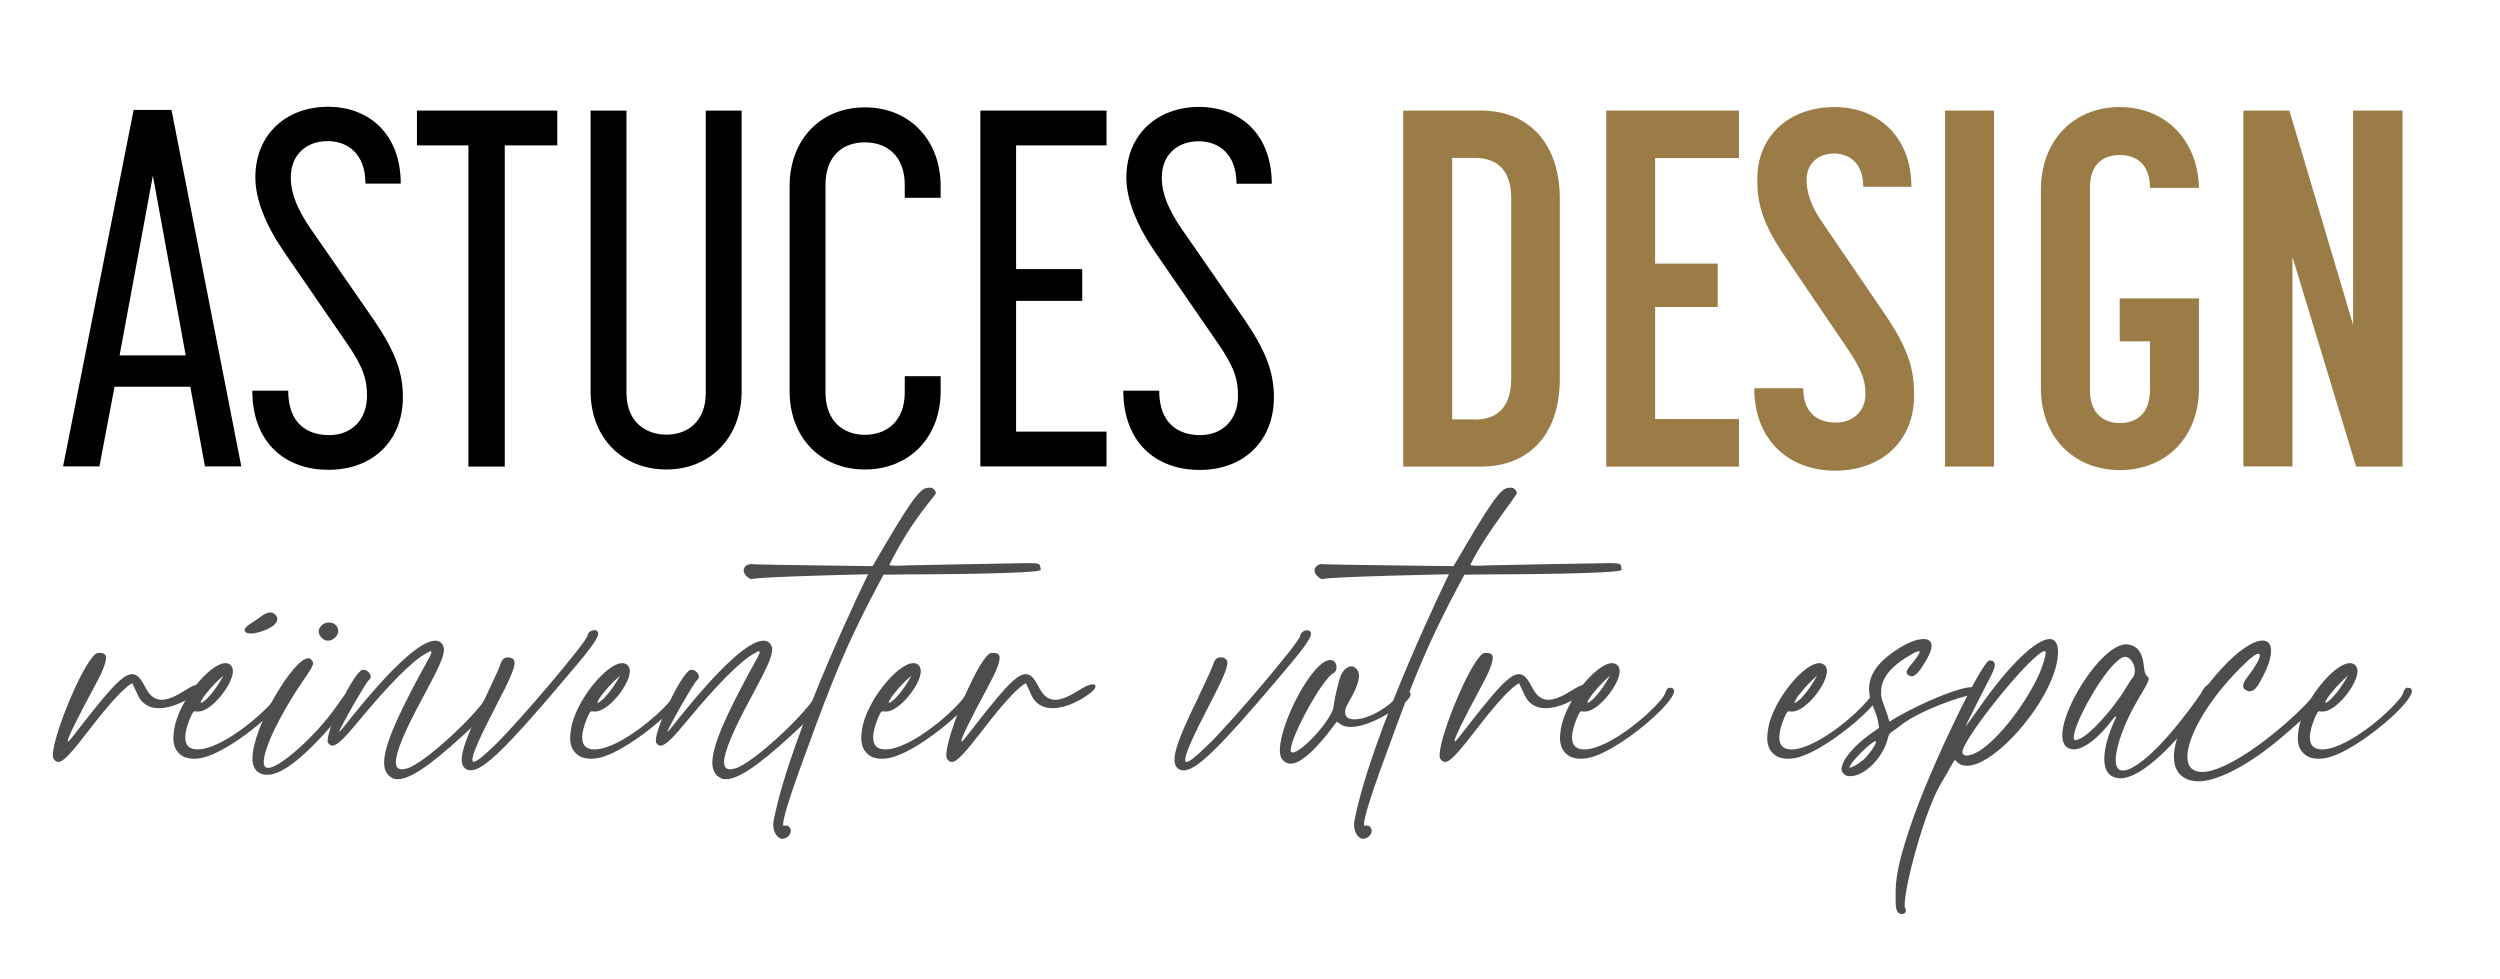 <?xml version="1.0" encoding="utf-8"?>
<!-- Generator: Adobe Illustrator 27.9.0, SVG Export Plug-In . SVG Version: 6.00 Build 0)  -->
<svg version="1.1" id="Layer_1" xmlns="http://www.w3.org/2000/svg" xmlns:xlink="http://www.w3.org/1999/xlink" x="0px" y="0px"
	 viewBox="0 0 1636.9 641.1" style="enable-background:new 0 0 1636.9 641.1;" xml:space="preserve">
<style type="text/css">
	.st0{fill:#9B7C46;}
	.st1{fill:#4D4D4F;}
</style>
<g>
	<path d="M87.5,72h24.8L158,305.4h-23.8l-9.6-52.2H75l-9.9,52.2H41.3L87.5,72z M121.6,232.7L100.1,115L78.3,232.7H121.6z"/>
	<path d="M165.2,255.8h23.5c0,21.2,12.2,29.1,26.8,29.1s24.8-9.9,24.8-25.8c0-10.6-2.3-18.8-13.9-35.4l-40.7-59.2
		c-11.9-17.5-18.5-34.1-18.5-48.3c0-28.8,20.8-46.3,47.6-46.3s47.6,17.9,47.6,50.3h-23.1c0-19.8-11.9-27.8-24.8-27.8
		c-13.6,0-24.1,8.6-24.1,23.8c0,10.9,4.6,21.2,12.9,33.4l41,59.2c14.5,21.2,19.5,35,19.5,51.2c0,28.4-19.5,47.6-48.6,47.6
		C186.1,307.7,165.2,289.2,165.2,255.8z"/>
	<path d="M306.7,95.2H273V72.4h91.9v22.8h-34.4v210.3h-23.8V95.2z"/>
	<path d="M386.7,256.2V72.4h23.5v184.8c0,20.2,13.9,27.4,26.1,27.4c13.9,0,25.8-8.6,25.8-27.4V72.4h23.5v183.8
		c0,30.1-20.5,51.2-49.3,51.2C407.2,307.4,386.7,286.3,386.7,256.2z"/>
	<path d="M517,256.2V121.9c0-30.4,20.2-51.6,49.3-51.6s49.6,21.2,49.6,51.6v7.6h-23.5V121c0-18.8-11.6-27.8-26.1-27.8
		s-25.8,8.9-25.8,27.8v135.9c0,18.8,11.6,27.8,25.8,27.8s26.1-8.9,26.1-27.8v-10.6h23.5v9.9c0,30.1-20.5,51.2-49.6,51.2
		S517,286.3,517,256.2z"/>
	<path d="M641.9,72.4h82.6v22.8h-59.2v81h43.3V197h-43.3v85.6h59.2v22.8h-82.6V72.4z"/>
	<path d="M735.5,255.8H759c0,21.2,12.2,29.1,26.8,29.1c14.5,0,24.8-9.9,24.8-25.8c0-10.6-2.3-18.8-13.9-35.4L756,164.6
		c-11.9-17.5-18.5-34.1-18.5-48.3c0-28.8,20.8-46.3,47.6-46.3s47.6,17.9,47.6,50.3h-23.1c0-19.8-11.9-27.8-24.8-27.8
		c-13.6,0-24.1,8.6-24.1,23.8c0,10.9,4.6,21.2,12.9,33.4l41,59.2c14.5,21.2,19.5,35,19.5,51.2c0,28.4-19.5,47.6-48.6,47.6
		S735.5,289.2,735.5,255.8z"/>
</g>
<g>
	<path class="st0" d="M918.8,72.4h50.9c30.4,0,51.6,20.5,51.6,57.9v117.7c0,37.7-21.2,57.5-51.6,57.5h-50.9V72.4z M965.7,274.7
		c11.9,0,23.8-5.3,23.8-27.1V130.2c0-21.2-11.6-26.8-23.8-26.8h-14.9v171.2H965.7z"/>
	<path class="st0" d="M1051.7,72.4h86.9v31.1h-54.9v69.1h41V201h-41v73.4h54.9v31.1h-86.9V72.4z"/>
	<path class="st0" d="M1148.6,254.2h32.1c0,17.2,10.6,22.5,21.2,22.5s19.5-6.6,19.5-18.8c0-8.9-2.3-15.5-11.6-29.4l-41.7-61.5
		c-15.5-22.8-17.5-36-17.5-49.6c0-29.1,21.5-47.3,50.6-47.3c28.8,0,50.3,19.8,50.3,52.2H1220c0-16.2-9.9-21.8-19.2-21.8
		c-9.6,0-17.9,6-17.9,17.2c0,7.9,2.6,16.9,10.2,27.8l41.7,61.2c15.2,22.5,18.5,35.7,18.5,52.2c0,29.8-21.2,49.3-51.9,49.3
		C1170.7,308.1,1148.6,287.6,1148.6,254.2z"/>
	<path class="st0" d="M1273.5,72.4h32.1v233.1h-32.1V72.4z"/>
	<path class="st0" d="M1336.3,254.2V124.3c0-32.1,21.2-54.2,51.6-54.2c30.1,0,51.2,21.8,51.9,52.9h-32.1c0-16.2-9.6-21.5-19.8-21.5
		c-10.2,0-19.5,5.3-19.5,21.5v132.2c0,17.2,10.6,21.8,19.5,21.8c10.2,0,19.8-5.3,19.8-21.8v-31.7h-19.8v-28.1h51.9v58.8
		c0,31.7-21.2,53.6-51.9,53.6C1357.5,307.7,1336.3,285.9,1336.3,254.2z"/>
	<path class="st0" d="M1468.9,72.4h30.1l41.7,140.2V72.4h32.4v233.1h-30.4L1501,168.2v137.2h-32.1V72.4z"/>
</g>
<g>
	<path class="st1" d="M65.2,427.5c2.3,0,4.2,0.5,4.2,3.2c0,3.2-2.1,8.9-7.8,19.3c-11.2,20.8-17.2,33-17.2,35c0,0.2,0,0.5,0.3,0.5
		c0.3,0,1.3-1.2,2.9-3.2c22.7-29.2,32.3-40.9,38.9-40.9c3.7,0,6,3.5,9.1,9.4c2.9,5.5,6.5,7.4,10.2,7.4c6.3,0,13.3-5,18.3-7.9
		c2.6-1.5,4.7-2.2,6.3-2.2c1.3,0,1.8,0.5,1.8,1.2c0,1-0.8,2.5-3.1,4.2c-6.5,5.2-16.4,10.2-25,10.2c-6.3,0-11.7-2.7-14.6-10.2
		l-2.9-6.2l-2.3,1.5c-4.7,3.5-12.8,12.1-24.5,27.3c-13,16.9-18.3,22.8-21.6,22.8c-1.3,0-2.1-0.7-3.1-2c-0.3-0.5-0.5-1.2-0.5-2.5
		c0-13.4,21.9-65.9,29.5-66.9H65.2z"/>
	<path class="st1" d="M113.5,483c0-1.7,0.3-3.2,0.5-5.2c2.6-18.3,23.2-43.6,33.6-43.6c1.6,0,2.6,0.5,3.6,1.5c0.8,1,1.3,2.2,1.3,3.7
		c0,8.9-14.1,26.5-22.7,26.5h-1c-0.5,0-0.8-0.2-1-0.2c-1.3,0-1.8,1-3.4,4.7c-2.1,5.2-3.1,9.2-3.1,12.4c0,5.5,2.9,7.9,8.1,7.9
		c8.9,0,24.5-8.2,41.2-23.3c7-6.4,11-11.4,11.7-13.4c0.5-1.2,1-3.7,2.9-3.7c2.1,0,2.9,0.7,2.9,2.2c0,7.9-32.6,35.9-51.9,42.6
		c-3.4,1.2-6.5,1.7-9.4,1.7c-2.3,0-4.4-0.5-6.3-1.2C115.8,493.2,113.5,489.2,113.5,483z M142.4,445.9c-5.7,5.5-11,12.4-11,14.1
		c0,0,0,0.2,0.3,0.2c0.3,0,1-0.5,2.4-1.5c2.6-2,7.3-7.9,9.9-12.4l2.3-4L142.4,445.9z M177.1,401c1,0,2.1,0.5,2.9,1.2
		c1,1,1.6,2,1.6,3.2c0,3-4.2,6.2-11.5,8.4c-2.4,0.7-4.2,1-5.7,1c-2.6,0-4.2-0.7-4.2-2.2c0-1.2,1.3-2.7,4.2-4.5
		c1.8-1.2,5-3.2,6.8-4.7C173.5,401.7,175.6,401,177.1,401z"/>
	<path class="st1" d="M175,507.3c-2.3,0-4.2-0.5-6-1.7c-2.3-1.7-3.7-4.7-3.7-8.9c0-20.8,26.9-65.7,36.5-65.7c0.5,0,1,0,1.6,0.5
		c1,1,1.6,1.7,1.6,2.7c0,1.7-1.8,4.7-6.5,11.4c-15.1,22.1-25.8,44.4-25.8,53.3c0,2,0.5,3.2,1.6,3.7c0.3,0.2,0.8,0.2,1.3,0.2
		c7.6,0,31.3-21.1,44.6-40.2c6.3-8.9,7.6-10.7,9.1-10.7c0.3,0,0.5,0,1,0.2c1.6,0.5,2.3,1,2.3,2.2c0,2-2.6,5.7-8.3,12.4
		C200.3,495.4,185,507.3,175,507.3z M221.5,413.1c0,3.2-3.4,6.4-6.8,6.4c-0.8,0-1.3-0.2-2.1-0.5c-2.3-1.2-3.9-3.2-3.9-5.5
		c0-0.5,0-1.2,0.3-1.7c1.3-3,3.9-4.2,6.3-4.2c2.6,0,5.2,1.2,6,4.2C221.2,412.4,221.5,412.6,221.5,413.1z"/>
	<path class="st1" d="M222,479.3c0.3,0,3.9-4.2,8.1-9.7c26.6-33,45.4-50.1,54.8-50.1c1.3,0,2.6,0.2,3.7,1.2c1.3,1.2,2.1,2.5,2.1,4.7
		c0,4.5-3.7,12.4-13,29.7c-12.8,23.5-18.5,37.4-18.5,43.9c0,3.2,1.3,4.7,3.9,4.7c0.8,0,1.8-0.2,3.1-0.5
		c11.2-2.7,47.2-36.2,53.7-48.8c1.3-3,2.9-4.2,4.2-4.2c0.8,0,1.6,0.2,2.3,1c0.5,0.5,0.8,1.2,0.8,2c0,3.5-5.5,10.4-18.8,23.5
		c-18.8,17.4-37.3,33.5-48,33.5c-1.3,0-2.3-0.2-3.4-0.7c-3.7-2-5.5-5.2-5.5-10.2c0-10.4,7.8-28.8,24.5-59.5
		c4.4-7.9,6.5-11.6,6.5-12.9c0-0.2-0.3-0.5-0.5-0.5c-0.5,0-1.6,0.5-3.1,1.5c-8.3,4.2-24.3,20.3-43.8,43.9
		c-9.4,11.4-14.3,16.4-17.5,16.4c-1,0-1.8-0.5-2.6-1.5c-0.3-0.2-0.5-1-0.5-1.7c0-9.2,17-44.6,22.7-46.4h0.8c2.6,0,4.7,2.5,4.7,4.5
		c0,0.7-0.3,1.5-1,2C240,445.9,222,477.6,222,479.3z"/>
	<path class="st1" d="M302.3,497.4c0-5.7,3.4-14.9,10.4-30c0.8-1.7,4.4-8.9,7.8-16.4c3.4-7.2,6.8-14.6,7.3-16.4
		c0.8-2.7,2.3-4.2,4.7-4.2c0.5,0,1.6,0,2.3,0.5c1.3,0.5,2.1,1.2,2.1,3.2c0,3.5-3.1,10.9-11.7,27.3c-10.7,20.6-15.9,32.2-15.9,35.9
		c0,1,0.3,1.5,0.8,1.5c2.1,0,6.8-4,14.6-11.6c16.7-16.4,60-67.7,60-71.1c0-1.7,2.3-3.5,4.4-3.5c0.5,0,1,0,1.3,0.2
		c0.8,0.5,1.3,1,1.3,2c0,3.5-6.3,11.6-23.5,31.7c-36.3,42.9-51.6,57.8-59.7,57.8c-0.8,0-1.6,0-2.1-0.2
		C303.6,503.1,302.3,500.9,302.3,497.4z"/>
	<path class="st1" d="M373.3,483c0-1.7,0.3-3.2,0.5-5.2c2.6-18.3,23.2-43.6,33.6-43.6c1.6,0,2.6,0.5,3.7,1.5c0.8,1,1.3,2.2,1.3,3.7
		c0,8.9-14.1,26.5-22.7,26.5h-1c-0.5,0-0.8-0.2-1-0.2c-1.3,0-1.8,1-3.4,4.7c-2.1,5.2-3.1,9.2-3.1,12.4c0,5.5,2.9,7.9,8.1,7.9
		c8.9,0,24.5-8.2,41.2-23.3c7-6.4,11-11.4,11.7-13.4c0.5-1.2,1-3.7,2.9-3.7c2.1,0,2.9,0.7,2.9,2.2c0,7.9-32.6,35.9-51.9,42.6
		c-3.4,1.2-6.5,1.7-9.4,1.7c-2.3,0-4.4-0.5-6.3-1.2C375.6,493.2,373.3,489.2,373.3,483z M402.2,445.9c-5.7,5.5-11,12.4-11,14.1
		c0,0,0,0.2,0.3,0.2s1-0.5,2.3-1.5c2.6-2,7.3-7.9,9.9-12.4l2.4-4L402.2,445.9z"/>
	<path class="st1" d="M436.9,479.3c0.3,0,3.9-4.2,8.1-9.7c26.6-33,45.4-50.1,54.8-50.1c1.3,0,2.6,0.2,3.7,1.2
		c1.3,1.2,2.1,2.5,2.1,4.7c0,4.5-3.7,12.4-13,29.7c-12.8,23.5-18.5,37.4-18.5,43.9c0,3.2,1.3,4.7,3.9,4.7c0.8,0,1.8-0.2,3.1-0.5
		c11.2-2.7,47.2-36.2,53.7-48.8c1.3-3,2.9-4.2,4.2-4.2c0.8,0,1.6,0.2,2.3,1c0.5,0.5,0.8,1.2,0.8,2c0,3.5-5.5,10.4-18.8,23.5
		c-18.8,17.4-37.3,33.5-48,33.5c-1.3,0-2.3-0.2-3.4-0.7c-3.7-2-5.5-5.2-5.5-10.2c0-10.4,7.8-28.8,24.5-59.5
		c4.4-7.9,6.5-11.6,6.5-12.9c0-0.2-0.3-0.5-0.5-0.5c-0.5,0-1.6,0.5-3.1,1.5c-8.3,4.2-24.3,20.3-43.8,43.9
		c-9.4,11.4-14.3,16.4-17.5,16.4c-1,0-1.8-0.5-2.6-1.5c-0.3-0.2-0.5-1-0.5-1.7c0-9.2,17-44.6,22.7-46.4h0.8c2.6,0,4.7,2.5,4.7,4.5
		c0,0.7-0.3,1.5-1,2C454.9,445.9,436.9,477.6,436.9,479.3z"/>
	<path class="st1" d="M681.5,373.1c0,2.7-79.2,3-87.6,3l-15.4,0.2l-4.2,7.9c-24.8,46.4-35.5,78.2-50.8,119.9
		c-6.8,18.8-10.7,31.7-10.7,35.4c0,1,0,1.2,0.3,1.2h0.3c0.5-0.2,0.8-0.2,1.3-0.2c1.6,0,3.1,1.5,3.1,3.5c0,2.7-2.9,5.2-5.5,5.2h-0.8
		c-3.1-1-5.2-4.7-5.2-9.2c0-1,0-2,0.3-3c11.5-58.3,61.8-161,61.8-161s-67.7,1.5-75.3,3c-0.3,0-0.8,0.2-1,0.2c-1,0-1.8-0.7-3.1-1.7
		c-1.3-1.2-2.1-2.7-2.1-4c0-2.2,2.1-4.2,5.2-4.2c0.5,0,1,0.2,1.6,0.2c1.8,0.2,77.6,1.2,77.6,1.2l7.3-12.4c22.7-38.7,25.3-39,30.5-39
		c1,0,2.1,0.5,2.9,1.7c0.5,0.7,0.8,1.2,0.8,1.7c0,2-15,15.9-30.5,47.2c-0.1,0.2,1.8,0.5,4.7,0.5c1.6,0,3.7,0,6-0.2
		c5.7-0.2,77.9-1.5,80.8-1.5c6.5,0,6.8,0.5,7.3,2.2C681.2,371.8,681.5,372.6,681.5,373.1z"/>
	<path class="st1" d="M563.9,483c0-1.7,0.3-3.2,0.5-5.2c2.6-18.3,23.2-43.6,33.6-43.6c1.6,0,2.6,0.5,3.6,1.5c0.8,1,1.3,2.2,1.3,3.7
		c0,8.9-14.1,26.5-22.7,26.5h-1c-0.5,0-0.8-0.2-1-0.2c-1.3,0-1.8,1-3.4,4.7c-2.1,5.2-3.1,9.2-3.1,12.4c0,5.5,2.9,7.9,8.1,7.9
		c8.9,0,24.5-8.2,41.2-23.3c7-6.4,11-11.4,11.7-13.4c0.5-1.2,1-3.7,2.9-3.7c2.1,0,2.9,0.7,2.9,2.2c0,7.9-32.6,35.9-51.9,42.6
		c-3.4,1.2-6.5,1.7-9.4,1.7c-2.3,0-4.4-0.5-6.3-1.2C566.3,493.2,563.9,489.2,563.9,483z M592.9,445.9c-5.7,5.5-11,12.4-11,14.1
		c0,0,0,0.2,0.3,0.2s1-0.5,2.4-1.5c2.6-2,7.3-7.9,9.9-12.4l2.3-4L592.9,445.9z"/>
	<path class="st1" d="M650.3,427.5c2.3,0,4.2,0.5,4.2,3.2c0,3.2-2.1,8.9-7.8,19.3c-11.2,20.8-17.2,33-17.2,35c0,0.2,0,0.5,0.3,0.5
		s1.3-1.2,2.9-3.2c22.7-29.2,32.3-40.9,38.9-40.9c3.7,0,6,3.5,9.1,9.4c2.9,5.5,6.5,7.4,10.2,7.4c6.3,0,13.3-5,18.3-7.9
		c2.6-1.5,4.7-2.2,6.3-2.2c1.3,0,1.8,0.5,1.8,1.2c0,1-0.8,2.5-3.1,4.2c-6.5,5.2-16.4,10.2-25,10.2c-6.3,0-11.7-2.7-14.6-10.2
		l-2.9-6.2l-2.3,1.5c-4.7,3.5-12.8,12.1-24.5,27.3c-13,16.9-18.3,22.8-21.7,22.8c-1.3,0-2.1-0.7-3.1-2c-0.3-0.5-0.5-1.2-0.5-2.5
		c0-13.4,21.9-65.9,29.5-66.9H650.3z"/>
	<path class="st1" d="M769,497.4c0-5.7,3.4-14.9,10.4-30c0.8-1.7,4.4-8.9,7.8-16.4c3.4-7.2,6.8-14.6,7.3-16.4
		c0.8-2.7,2.3-4.2,4.7-4.2c0.5,0,1.6,0,2.3,0.5c1.3,0.5,2.1,1.2,2.1,3.2c0,3.5-3.1,10.9-11.7,27.3C781.2,482,776,493.7,776,497.4
		c0,1,0.3,1.5,0.8,1.5c2.1,0,6.8-4,14.6-11.6c16.7-16.4,60-67.7,60-71.1c0-1.7,2.3-3.5,4.4-3.5c0.5,0,1,0,1.3,0.2
		c0.8,0.5,1.3,1,1.3,2c0,3.5-6.3,11.6-23.5,31.7c-36.3,42.9-51.6,57.8-59.7,57.8c-0.8,0-1.6,0-2.1-0.2
		C770.3,503.1,769,500.9,769,497.4z"/>
	<path class="st1" d="M845.1,491v0.7c0.3,0.7,0.8,1,1.3,1c6,0,26.3-22.1,26.9-30.7c0.3-4,3.1-16.1,4.7-19.8c1-2.7,3.9-5.9,6.8-5.9
		c1,0,1.8,0.2,2.9,1.2c1.3,1.2,2.1,2.7,2.1,5c0,4-2.4,9.9-7.3,18.3c-1.3,2.2-1.8,4-1.8,5.5c0,3.2,2.3,4.7,6.3,4.7
		c6.3,0,15.9-4,24.5-11.4c2.6-2.2,4.7-5,5.2-5.5c0.8-1.2,2.3-2,3.7-2c0.5,0,1,0,1.6,0.2c1,0.7,1.6,1.5,1.6,2.2
		c0,3-4.7,6.9-14.6,12.6c-9.1,5.5-18,8.9-24.8,8.9c-2.4,0-4.4-0.5-6-1.5l-2.9-2l-6.3,8.2c-10.4,12.9-18.3,19.3-24,19.3
		c-1.8,0-3.7-0.7-5.2-2.5c-1.3-1.2-1.8-3.7-1.8-6.4c0-17.6,21.4-59,33.1-59h0.3c2.3,0.2,3.7,2.5,3.7,4.7c0,1.5-0.5,3.2-2.1,4
		C865.7,444.6,845.1,482.5,845.1,491z"/>
	<path class="st1" d="M1061.8,373.1c0,2.7-79.2,3-87.6,3l-15.4,0.2l-4.2,7.9c-24.8,46.4-35.5,78.2-50.8,119.9
		c-6.8,18.8-10.7,31.7-10.7,35.4c0,1,0,1.2,0.3,1.2h0.3c0.5-0.2,0.8-0.2,1.3-0.2c1.6,0,3.1,1.5,3.1,3.5c0,2.7-2.9,5.2-5.5,5.2h-0.8
		c-3.1-1-5.2-4.7-5.2-9.2c0-1,0-2,0.3-3c11.5-58.3,61.8-161,61.8-161s-74.3,1.5-81.8,3c-0.3,0-0.8,0.2-1,0.2c-1,0-1.8-0.7-3.1-1.7
		c-1.3-1.2-2.1-2.7-2.1-4c0-2.2,2.1-4.2,5.2-4.2c0.5,0,1,0.2,1.6,0.2c1.8,0.2,84.2,1.2,84.2,1.2l7.3-12.4c22.7-38.7,25.3-39,30.5-39
		c1,0,2.1,0.5,2.9,1.7c0.5,0.7,0.8,1.2,0.8,1.7c0,2-20.7,26.8-30.5,47.2c-0.1,0.2,1.8,0.5,4.7,0.5c1.6,0,3.6,0,6-0.2
		c5.7-0.2,77.9-1.5,80.8-1.5c6.5,0,6.8,0.5,7.3,2.2C1061.5,371.8,1061.8,372.6,1061.8,373.1z"/>
	<path class="st1" d="M973.2,427.5c2.3,0,4.2,0.5,4.2,3.2c0,3.2-2.1,8.9-7.8,19.3c-11.2,20.8-17.2,33-17.2,35c0,0.2,0,0.5,0.3,0.5
		c0.3,0,1.3-1.2,2.9-3.2c22.7-29.2,32.3-40.9,38.9-40.9c3.7,0,6,3.5,9.1,9.4c2.9,5.5,6.5,7.4,10.2,7.4c6.3,0,13.3-5,18.3-7.9
		c2.6-1.5,4.7-2.2,6.3-2.2c1.3,0,1.8,0.5,1.8,1.2c0,1-0.8,2.5-3.1,4.2c-6.5,5.2-16.4,10.2-25,10.2c-6.3,0-11.7-2.7-14.6-10.2
		l-2.9-6.2l-2.3,1.5c-4.7,3.5-12.8,12.1-24.5,27.3c-13,16.9-18.3,22.8-21.6,22.8c-1.3,0-2.1-0.7-3.1-2c-0.3-0.5-0.5-1.2-0.5-2.5
		c0-13.4,21.9-65.9,29.5-66.9H973.2z"/>
	<path class="st1" d="M1021.4,483c0-1.7,0.3-3.2,0.5-5.2c2.6-18.3,23.2-43.6,33.6-43.6c1.6,0,2.6,0.5,3.7,1.5c0.8,1,1.3,2.2,1.3,3.7
		c0,8.9-14.1,26.5-22.7,26.5h-1c-0.5,0-0.8-0.2-1-0.2c-1.3,0-1.8,1-3.4,4.7c-2.1,5.2-3.1,9.2-3.1,12.4c0,5.5,2.9,7.9,8.1,7.9
		c8.9,0,24.5-8.2,41.2-23.3c7-6.4,11-11.4,11.7-13.4c0.5-1.2,1-3.7,2.9-3.7c2.1,0,2.9,0.7,2.9,2.2c0,7.9-32.6,35.9-51.9,42.6
		c-3.4,1.2-6.5,1.7-9.4,1.7c-2.3,0-4.4-0.5-6.3-1.2C1023.8,493.2,1021.4,489.2,1021.4,483z M1050.4,445.9c-5.7,5.5-11,12.4-11,14.1
		c0,0,0,0.2,0.3,0.2c0.3,0,1-0.5,2.3-1.5c2.6-2,7.3-7.9,9.9-12.4l2.3-4L1050.4,445.9z"/>
	<path class="st1" d="M1157.1,483c0-1.7,0.3-3.2,0.5-5.2c2.6-18.3,23.2-43.6,33.6-43.6c1.6,0,2.6,0.5,3.7,1.5c0.8,1,1.3,2.2,1.3,3.7
		c0,8.9-14.1,26.5-22.7,26.5h-1c-0.5,0-0.8-0.2-1-0.2c-1.3,0-1.8,1-3.4,4.7c-2.1,5.2-3.1,9.2-3.1,12.4c0,5.5,2.9,7.9,8.1,7.9
		c8.9,0,24.5-8.2,41.2-23.3c7-6.4,11-11.4,11.7-13.4c0.5-1.2,1-3.7,2.9-3.7c2.1,0,2.9,0.7,2.9,2.2c0,7.9-32.6,35.9-51.9,42.6
		c-3.4,1.2-6.5,1.7-9.4,1.7c-2.3,0-4.4-0.5-6.3-1.2C1159.4,493.2,1157.1,489.2,1157.1,483z M1186,445.9c-5.7,5.5-11,12.4-11,14.1
		c0,0,0,0.2,0.3,0.2s1-0.5,2.3-1.5c2.6-2,7.3-7.9,9.9-12.4l2.3-4L1186,445.9z"/>
	<path class="st1" d="M1205.8,503.6c0-5.5,7.3-14.6,18.5-22.8l6-4.2l-0.5-3.7c-0.3-2-1.8-6.9-3.7-10.9c-1.6-3.7-2.3-7.4-2.3-10.9
		c0-9.2,5.5-17.1,16.7-24.8c8.1-5.5,14.6-7.9,19-7.9c3.4,0,5.2,1.5,5.2,4.5c0,2.2-1,5-3.1,8.7c-4.4,7.7-7.3,11.2-9.9,11.2
		c-0.8,0-1.3-0.2-2.1-0.7c-0.8-0.7-1.3-1.2-1.3-2c0-1,1-2.5,3.1-5c3.7-4.5,5.5-7.2,5.5-8.2c0-0.5-0.3-0.5-0.5-0.5
		c-0.8,0-2.3,0.5-4.7,2c-13.3,7.4-20.1,15.6-20.1,24.8c0,2.5,0.5,5,1.6,7.7c1.3,3.5,2.9,7.7,3.1,8.9l0.8,2.7l5-3
		c18.8-10.7,41.2-19.6,49-19.6c2.1,0,3.1,0.5,3.1,1.5v0.5c0,2-1.6,3.7-3.4,3.7c-0.3,0-0.5-0.2-0.8-0.2h-0.3
		c-4.4,0-34.2,10.2-45.9,20.1c-6,4.7-6.8,3.7-7.8,8.2c-3.1,12.6-15.4,24.5-24.3,24.5c-1,0-2.1,0-3.1-0.5
		C1206.9,506.8,1205.8,505.4,1205.8,503.6z M1228.3,485.5c0-0.2-0.3-0.2-0.3-0.2c-2.6,0-17,14.4-17,17.1c0,0.2,0,0.2,0.3,0.2
		c1.6,0,6.5-3,9.4-5.7c3.1-3,7.6-9.2,7.6-11.2V485.5z"/>
	<path class="st1" d="M1277.1,502.1c-1.3,2.7-4.4,7.7-6.5,11.4c-10.4,17.6-23.5,66-23.5,79.1c0,1,0,1.5,0.3,2
		c0.5,0.5,0.5,1.2,0.5,1.7c0,1.2-1,2.2-2.6,2.2c-0.5,0-1,0-1.8-0.5c-1.6-1-2.3-3.5-2.3-7.4c0-10.4-1.1-18.2,9.9-50.4
		c12.3-36.7,46.7-107.8,51.6-107.8c2.1,0,3.4,1,3.4,3c0,2-1.3,5-3.7,9.4c-5.5,10.9-15.4,30.2-15.4,30.7c0.3,0,3.7-5,8.3-11.2
		c19.8-28.8,38.1-45.9,46.7-45.9c3.4,0,5.5,2.7,5.5,8.4c0,27.5-39.9,74.6-59.5,74.6c-2.6,0-4.7-0.7-6.3-2.2l-1.8-1.7L1277.1,502.1z
		 M1284.9,492.5v0.5c0.5,1.2,1.6,1.7,2.9,1.7c2.1,0,4.7-1,8.1-3c12.8-7.9,30.8-31.2,39.6-51.1c2.3-5.5,3.9-10.9,3.9-13.1
		c0-0.7,0-1.2-0.5-1.2C1331.3,426.3,1284.9,483.8,1284.9,492.5z"/>
	<path class="st1" d="M1388.2,509.6c-1,0-2.1-0.2-3.1-0.5c-5-1.2-7.3-5.7-7.3-12.1c0-7.2,2.6-16.6,7.8-27.5v-0.2
		c0-0.2,0-0.2-0.3-0.2c-0.3,0-1,0.7-2.1,2c-8.3,11.4-20.1,21.3-27.4,19.3c-19.8-5,18.8-71.6,37.6-68.4c5.2,0.7,9.4,4.2,10.4,14.6
		c0.3,3.5,1,5.5,2.1,6.2c0.8,0.5,1,1,1,1.7c0,1.7-2.1,5.2-7.8,14.9c-7.3,12.4-13.8,28.8-13.8,38.2c0,4.2,1.3,6.9,4.7,6.9
		c1.6,0,3.7-0.5,6.3-2c16.4-8.9,37.3-37.7,44.6-48.1c0.8-1.2,2.9-6.2,5.5-6.2c0.5,0,0.8,0.2,1.3,0.5c1.3,0.7,1.6,2.2,1.6,3.5
		c0,1-0.3,1.7-0.5,2.5c-0.3,0.5-2.6,3.2-4.7,6.2C1424.9,486.3,1402.8,509.6,1388.2,509.6z M1387.1,457.8c3.9-5.2,7.6-12.4,8.9-13.6
		c1.3-1.2,1.8-3.2,1.8-5.2c0-4.2-2.9-8.9-6.3-8.9c-0.8,0-1.3,0.2-2.1,0.5c-10.7,5.5-31.6,42.6-31.6,52.3c0,1,0.3,1.5,0.8,1.7
		C1365.2,484.5,1378.5,469.7,1387.1,457.8z"/>
	<path class="st1" d="M1523.3,452.3c0,4.2-10.2,14.1-30,31c-20.6,17.4-41.2,28.3-54,28.3c-1.6,0-3.1-0.2-4.4-0.5
		c-7.6-1.7-11.5-7.4-11.5-15.6c0-13.9,10.7-34.9,30.5-57c11.7-12.9,21.6-19.1,27.6-19.1c3.4,0,5.5,2.2,5.5,6.7
		c0,4.2-1.8,10.4-6.3,18.6c-2.9,5.7-5,7.9-7.6,7.9c-0.5,0-1.3,0-2.1-0.5c-1.6-0.7-2.3-1.7-2.3-3c0-1.5,1-3.5,3.1-6.2
		c5.2-6.7,7.8-11.6,7.8-13.6c0-1-0.3-1.2-1-1.2c-1.3,0-3.9,1.7-8.1,5.7c-24,22.8-38.3,48.1-38.3,61.7c0,6.2,3.1,9.9,9.7,9.9
		c1.8,0,3.9-0.2,6.5-1c19-5,51.9-31.7,67.3-49.8c2.3-2.7,3.4-4.5,5-4.5c0.5,0,1,0,1.6,0.5C1523,451.1,1523.3,451.6,1523.3,452.3z"/>
	<path class="st1" d="M1504.5,483c0-1.7,0.3-3.2,0.5-5.2c2.6-18.3,23.2-43.6,33.6-43.6c1.6,0,2.6,0.5,3.7,1.5c0.8,1,1.3,2.2,1.3,3.7
		c0,8.9-14.1,26.5-22.7,26.5h-1c-0.5,0-0.8-0.2-1-0.2c-1.3,0-1.8,1-3.4,4.7c-2.1,5.2-3.1,9.2-3.1,12.4c0,5.5,2.9,7.9,8.1,7.9
		c8.9,0,24.5-8.2,41.2-23.3c7-6.4,11-11.4,11.7-13.4c0.5-1.2,1-3.7,2.9-3.7c2.1,0,2.9,0.7,2.9,2.2c0,7.9-32.6,35.9-51.9,42.6
		c-3.4,1.2-6.5,1.7-9.4,1.7c-2.3,0-4.4-0.5-6.3-1.2C1506.8,493.2,1504.5,489.2,1504.5,483z M1533.5,445.9c-5.7,5.5-11,12.4-11,14.1
		c0,0,0,0.2,0.3,0.2c0.3,0,1-0.5,2.3-1.5c2.6-2,7.3-7.9,9.9-12.4l2.3-4L1533.5,445.9z"/>
</g>
</svg>
